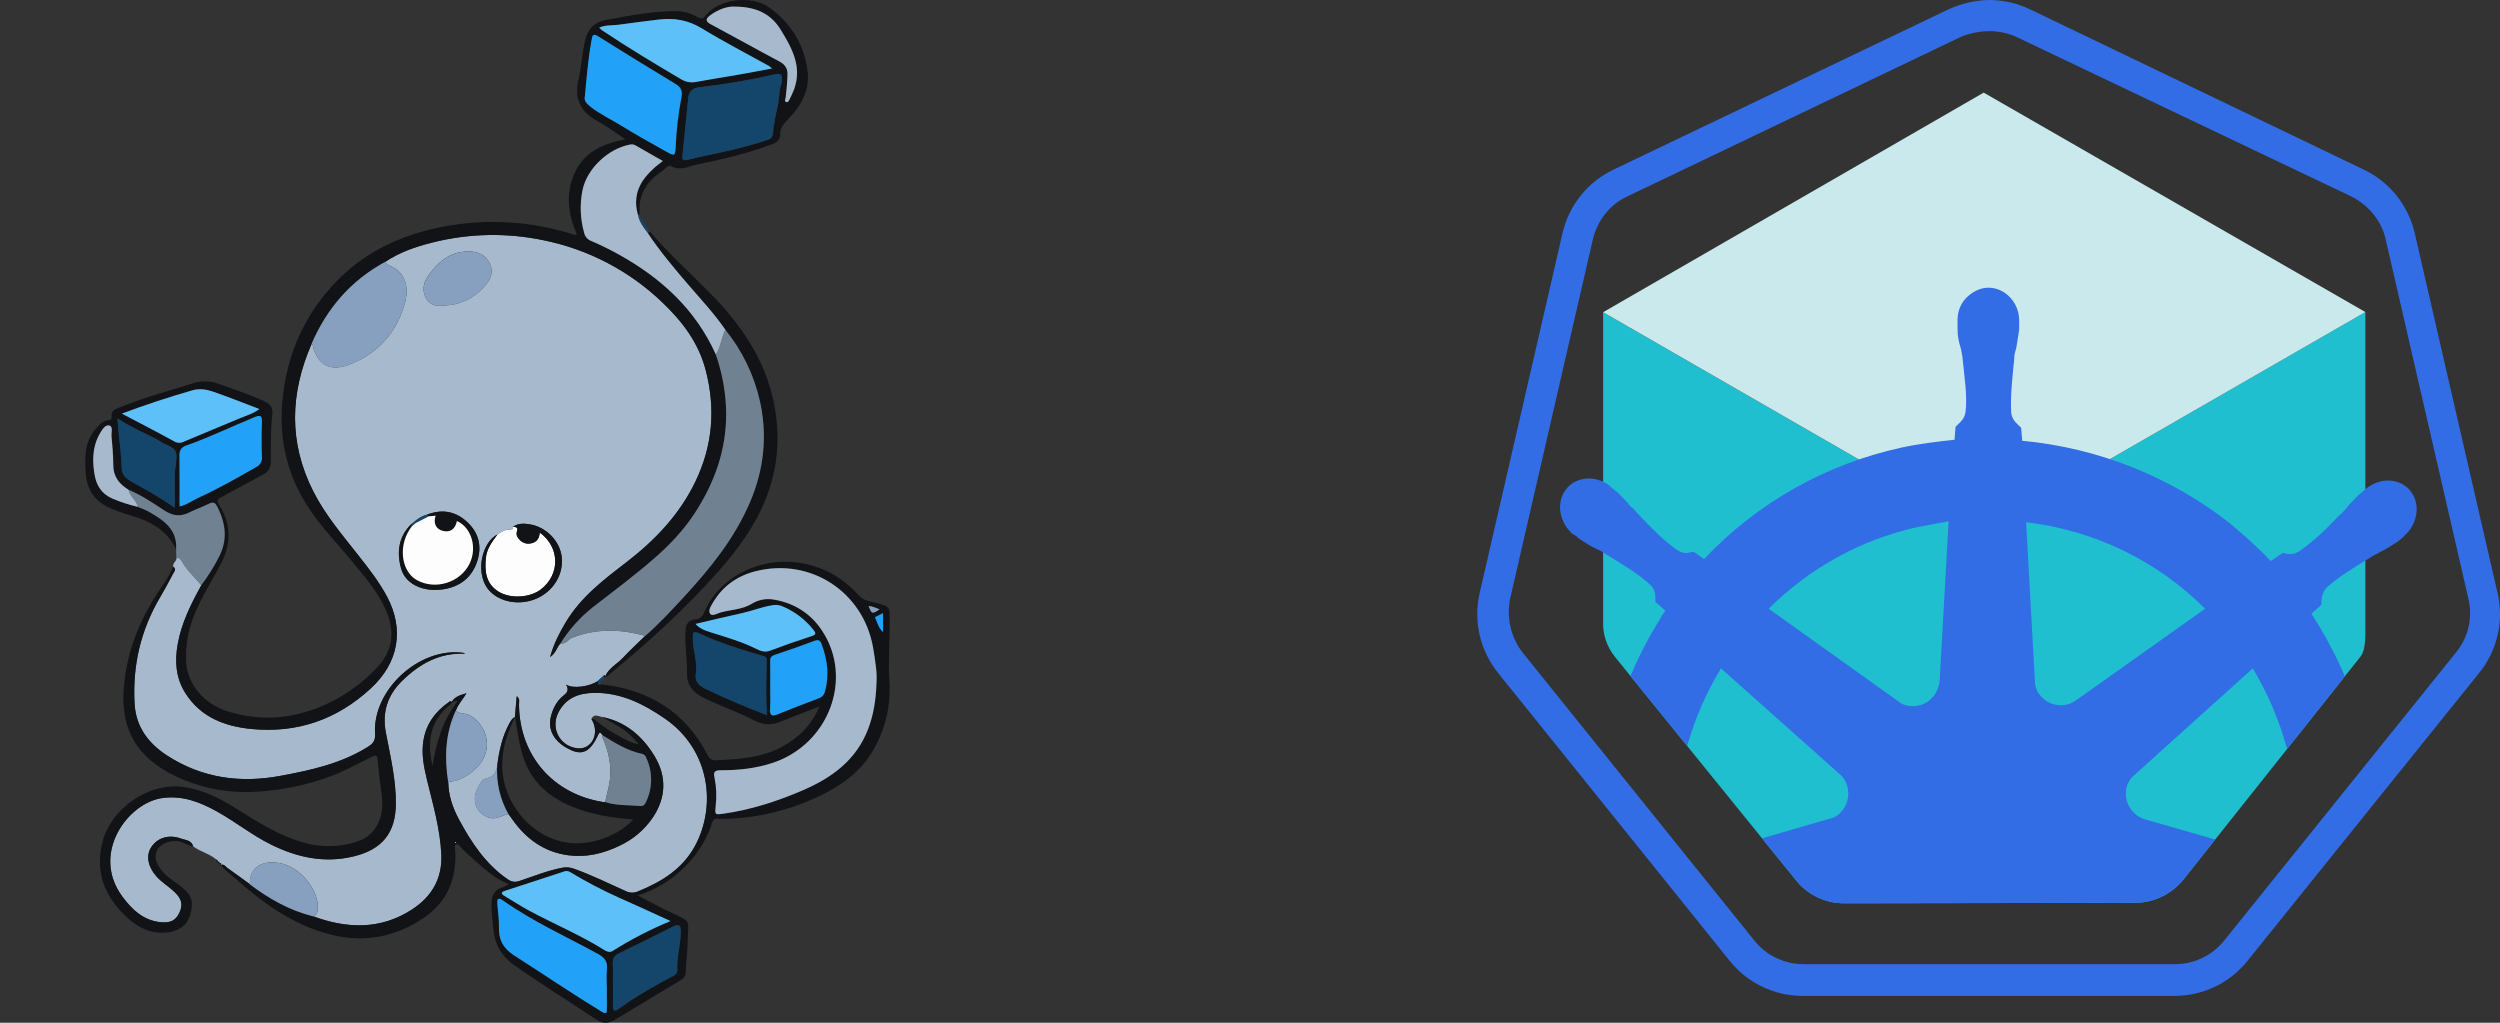 <svg width="88" height="36" viewBox="0 0 88 36" fill="none" xmlns="http://www.w3.org/2000/svg">
<rect x="0" y="0" width="88" height="36" fill="#333333" stroke="none"/>
<g clip-path="url(#clip0_14092_28088)">
<path d="M7.609 30.251C7.369 30.047 7.05 29.98 6.8 29.793C6.745 29.572 6.535 29.575 6.378 29.518C5.945 29.361 5.546 29.484 5.325 29.82C5.131 30.115 5.207 30.512 5.512 30.852C5.701 31.062 5.945 31.203 6.146 31.397C6.4 31.641 6.446 31.843 6.318 32.121C6.19 32.398 6.003 32.496 5.656 32.461C5.047 32.399 4.65 32.019 4.309 31.559C3.188 30.046 4.497 28.257 5.717 28.09C6.428 27.992 7.04 28.232 7.637 28.563C8.285 28.923 8.867 29.392 9.532 29.722C10.465 30.185 11.432 30.396 12.47 30.14C13.459 29.895 13.927 29.308 13.936 28.296C13.942 27.442 13.742 26.619 13.585 25.791C13.447 25.077 13.637 24.474 14.15 23.97C14.766 23.366 15.472 22.967 16.373 23.01C16.351 22.992 16.325 22.981 16.297 22.977C14.756 22.776 13.106 24.289 13.204 25.828C13.219 26.06 13.144 26.168 12.953 26.288C12.007 26.879 10.946 27.111 9.873 27.309C8.455 27.573 7.113 27.389 5.887 26.596C5.228 26.17 4.785 25.589 4.739 24.772C4.663 23.433 4.951 22.181 5.636 21.023C5.797 20.753 5.947 20.476 6.091 20.197C6.13 20.123 6.222 20.033 6.099 19.948C6.059 19.81 6.243 19.75 6.211 19.617C6.252 19.622 6.291 19.637 6.324 19.66C6.357 19.684 6.384 19.715 6.402 19.752C6.582 20.073 6.855 20.319 7.088 20.596C6.725 21.251 6.391 21.916 6.255 22.663C6.144 23.275 6.183 23.864 6.528 24.404C7.068 25.253 7.92 25.57 8.851 25.66C10.453 25.815 11.857 25.332 13.05 24.232C14.025 23.331 14.239 22.167 13.624 21.006C13.348 20.485 12.988 20.026 12.626 19.565C12.055 18.837 11.45 18.134 11.026 17.297C10.151 15.57 10.208 13.84 10.969 12.099C10.98 12.112 10.999 12.124 11.003 12.139C11.171 12.838 11.599 13.093 12.277 12.84C13.284 12.464 13.944 11.728 14.241 10.709C14.412 10.126 14.29 9.557 13.665 9.331C13.621 9.315 13.592 9.257 13.556 9.219C14.053 8.881 14.621 8.687 15.19 8.543C16.482 8.212 17.832 8.183 19.137 8.458C20.703 8.776 22.148 9.53 23.303 10.635C24.013 11.309 24.593 12.065 24.844 13.047C25.19 14.395 25.084 15.684 24.481 16.941C23.924 18.103 23.069 19.004 22.061 19.78C21.258 20.398 20.447 21.01 19.913 21.904C19.692 22.275 19.493 22.654 19.361 23.128C19.573 22.983 19.598 22.776 19.727 22.646C19.917 22.682 20.003 22.5 20.151 22.443C21 22.114 21.853 22.143 22.713 22.381C22.452 22.636 22.182 22.882 21.934 23.15C21.73 23.368 21.442 23.506 21.311 23.794L21.31 23.795C21.289 23.764 21.267 23.763 21.242 23.79L21.037 23.973C20.766 24.167 20.152 24.256 19.924 24.095C20.033 24.284 19.967 24.378 19.841 24.477C19.609 24.661 19.472 24.91 19.395 25.199C19.239 25.793 19.627 26.194 20.106 26.406C20.526 26.595 20.791 26.429 21.052 25.869C21.126 25.707 21.161 25.829 21.21 25.881C21.192 25.948 21.229 26.002 21.252 26.061C21.428 26.497 21.524 26.944 21.472 27.421C21.441 27.699 21.357 27.961 21.303 28.232C21.276 28.233 21.249 28.233 21.223 28.23C19.46 27.947 18.294 26.599 18.267 24.82C18.265 24.719 18.313 24.597 18.187 24.506L18.123 25.24L18.127 25.234C18.03 25.282 17.98 25.368 17.93 25.46C17.682 25.918 17.567 26.416 17.504 26.929C17.482 27.172 17.386 27.343 17.119 27.402C16.948 27.439 16.878 27.615 16.807 27.756C16.601 28.166 16.748 28.63 17.203 28.779C17.472 28.867 17.668 28.697 17.899 28.655L18.04 28.852C18.527 29.54 19.167 29.997 20.013 30.106C20.644 30.188 21.245 30.042 21.813 29.765C22.278 29.549 22.677 29.212 22.968 28.789C23.45 28.076 23.472 27.331 23.034 26.608C22.612 25.914 22.022 25.4 21.188 25.237C21.056 25.211 20.91 25.111 20.817 25.305C20.847 25.36 20.875 25.416 20.898 25.474C21.066 25.949 20.756 26.399 20.307 26.338C19.69 26.253 19.37 25.623 19.657 25.071C19.925 24.557 20.377 24.396 20.913 24.388C21.856 24.375 22.653 24.777 23.403 25.294C24.985 26.386 25.22 28.341 24.478 29.748C24.042 30.573 23.299 31.035 22.46 31.375C22.392 31.406 22.318 31.422 22.242 31.421C22.167 31.42 22.094 31.402 22.026 31.368C21.427 31.099 20.838 30.807 20.219 30.585C20.085 30.533 19.94 30.518 19.799 30.543C19.273 30.64 18.782 30.845 18.279 31.011C18.116 31.065 18.002 31.042 17.859 30.943C17.081 30.405 16.582 29.642 16.146 28.83C15.927 28.423 15.784 27.99 15.776 27.52C16.148 27.508 16.454 27.315 16.711 27.089C17.395 26.487 17.201 25.58 16.562 25.191C16.391 25.087 16.19 25.145 16.042 25.017C16.121 24.789 16.292 24.615 16.419 24.403C16.111 24.482 15.981 24.561 15.896 24.717L15.9 24.712C15.863 24.646 15.822 24.697 15.793 24.717C15.326 25.045 15.005 25.471 14.906 26.046C14.822 26.529 14.918 26.993 15.03 27.458C15.24 28.319 15.489 29.17 15.533 30.066C15.574 30.928 15.192 31.563 14.505 32.011C13.399 32.731 12.218 32.695 11.02 32.253C11.159 32.212 11.176 32.108 11.186 31.981C11.234 31.382 10.61 30.518 9.841 30.38C9.275 30.278 8.767 30.491 8.797 31.126C8.533 30.934 8.27 30.739 8.002 30.552C7.933 30.504 7.885 30.399 7.771 30.447L7.771 30.448C7.813 30.371 7.765 30.379 7.715 30.39L7.718 30.394C7.744 30.331 7.71 30.326 7.661 30.336L7.665 30.34C7.681 30.289 7.639 30.273 7.609 30.251ZM14.585 18.367C14.55 18.393 14.515 18.417 14.48 18.442C14.026 18.889 13.955 19.433 14.117 20.014C14.264 20.547 14.871 20.848 15.581 20.746C16.159 20.664 16.588 20.352 16.783 19.79C16.963 19.271 16.872 18.791 16.468 18.399C16.05 17.995 15.564 17.905 15.023 18.118C14.859 18.164 14.708 18.25 14.585 18.367ZM18.055 18.544C18.062 18.607 18.044 18.637 17.97 18.635C17.795 18.631 17.65 18.716 17.51 18.81C16.957 19.096 16.752 20.104 17.13 20.672C17.457 21.165 18.218 21.345 18.857 21.081C19.467 20.828 19.843 20.22 19.77 19.603C19.704 19.049 19.231 18.557 18.66 18.459C18.454 18.424 18.242 18.408 18.055 18.544ZM15.537 10.755C16.262 10.755 16.744 10.457 17.131 9.992C17.314 9.771 17.37 9.511 17.222 9.238C17.079 8.972 16.843 8.866 16.557 8.852C15.915 8.824 15.477 9.158 15.115 9.647C14.935 9.89 14.845 10.141 14.96 10.424C15 10.539 15.081 10.636 15.187 10.697C15.293 10.758 15.417 10.778 15.537 10.755Z" fill="#A7B9CC"/>
<path d="M10.971 12.1C10.211 13.841 10.154 15.571 11.029 17.298C11.453 18.135 12.057 18.837 12.629 19.566C12.991 20.027 13.351 20.486 13.627 21.006C14.242 22.169 14.028 23.333 13.053 24.233C11.86 25.334 10.455 25.817 8.854 25.661C7.923 25.571 7.071 25.254 6.531 24.405C6.186 23.865 6.147 23.276 6.258 22.665C6.393 21.917 6.728 21.252 7.091 20.598C7.324 20.29 7.53 19.962 7.706 19.619C8.031 19.007 7.954 18.405 7.641 17.811C7.569 17.674 7.491 17.668 7.361 17.731C7.127 17.845 6.88 17.933 6.646 18.048C6.327 18.207 6.052 18.143 5.764 17.951C5.37 17.689 4.972 17.425 4.532 17.239C4.204 17.042 3.995 16.78 3.993 16.372C3.988 16.03 3.967 15.689 3.932 15.349C3.92 15.219 4 15.009 3.846 14.976C3.703 14.945 3.598 15.132 3.52 15.263C3.457 15.371 3.407 15.486 3.371 15.606C3.261 15.968 3.273 16.336 3.335 16.703C3.399 17.09 3.587 17.389 3.963 17.551C4.253 17.672 4.552 17.77 4.858 17.842C4.983 17.887 5.107 17.939 5.226 18C5.757 18.302 6.263 18.629 6.207 19.357C5.895 18.676 5.307 18.353 4.629 18.151C4.335 18.071 4.049 17.965 3.773 17.836C3.282 17.591 3.053 17.176 3.017 16.649C2.978 16.098 2.974 15.547 3.373 15.093C3.496 14.951 3.617 14.802 3.827 14.792C3.851 14.794 3.875 14.788 3.894 14.774C3.914 14.759 3.927 14.739 3.932 14.715C3.935 14.699 3.933 14.682 3.928 14.667C3.899 14.466 4.034 14.415 4.185 14.352C5.042 13.996 5.938 13.763 6.82 13.482C7.107 13.394 7.414 13.404 7.695 13.51C8.229 13.698 8.765 13.881 9.282 14.113C9.508 14.214 9.616 14.328 9.582 14.621C9.522 15.146 9.535 15.681 9.534 16.212C9.533 16.432 9.474 16.59 9.272 16.698C8.78 16.958 8.294 17.229 7.804 17.493C7.68 17.56 7.596 17.585 7.713 17.771C8.118 18.421 8.155 19.104 7.8 19.797C7.474 20.436 7.07 21.035 6.814 21.71C6.613 22.221 6.524 22.769 6.554 23.317C6.603 24.093 7.185 24.783 8.013 25.04C9.256 25.425 10.46 25.295 11.618 24.723C12.249 24.413 12.817 23.99 13.294 23.474C13.777 22.951 13.898 22.343 13.662 21.677C13.414 20.975 12.937 20.421 12.475 19.858C11.895 19.151 11.244 18.504 10.761 17.716C10.063 16.579 9.815 15.355 9.947 14.042C10.107 12.451 10.727 11.064 11.835 9.912C12.783 8.927 13.967 8.344 15.285 8.046C16.898 7.677 18.579 7.746 20.156 8.246C20.19 8.257 20.225 8.265 20.261 8.272C20.267 8.274 20.276 8.265 20.305 8.25C20 7.551 19.898 6.832 20.218 6.107C20.549 5.356 21.209 5.063 22.012 4.903C21.749 4.723 21.526 4.572 21.302 4.421C21.259 4.39 21.213 4.362 21.165 4.337C20.527 4.024 20.183 3.583 20.361 2.813C20.468 2.353 20.49 1.873 20.599 1.408C20.693 1.005 20.931 0.778 21.319 0.706C22.148 0.552 22.976 0.386 23.828 0.392C24.079 0.397 24.325 0.468 24.541 0.598C24.655 0.663 24.734 0.687 24.83 0.559C25.297 -0.058 26.472 -0.182 27.099 0.278C27.846 0.827 28.314 1.577 28.428 2.508C28.51 3.185 28.196 3.727 27.743 4.197C27.589 4.356 27.457 4.509 27.46 4.75C27.463 4.908 27.361 5.004 27.21 5.064C26.335 5.403 25.424 5.605 24.51 5.798C24.219 5.859 23.939 6.026 23.621 5.846C23.509 5.784 23.415 5.955 23.315 6.018C22.759 6.377 22.446 6.869 22.519 7.556L22.453 7.559C22.212 6.693 22.688 6.148 23.33 5.665C22.996 5.476 22.684 5.301 22.375 5.121C22.345 5.103 22.312 5.09 22.278 5.085C22.244 5.079 22.209 5.08 22.175 5.088C21.407 5.23 20.652 5.943 20.501 6.705C20.403 7.202 20.424 7.715 20.564 8.202C20.579 8.266 20.61 8.326 20.655 8.375C20.699 8.425 20.756 8.462 20.818 8.484C21.14 8.624 21.456 8.778 21.762 8.947C23.264 9.779 24.483 10.886 25.199 12.482C25.43 13.144 25.554 13.839 25.562 14.54C25.57 15.832 25.155 16.991 24.451 18.068C24.061 18.666 23.582 19.172 23.053 19.634C22.346 20.252 21.591 20.813 20.849 21.389C20.407 21.741 20.028 22.167 19.73 22.647C19.602 22.776 19.576 22.985 19.364 23.129C19.496 22.655 19.694 22.277 19.916 21.905C20.45 21.011 21.26 20.399 22.064 19.782C23.072 19.005 23.927 18.104 24.485 16.942C25.087 15.685 25.193 14.396 24.847 13.048C24.596 12.066 24.015 11.309 23.306 10.635C22.151 9.53 20.706 8.776 19.14 8.458C17.835 8.183 16.484 8.213 15.193 8.544C14.624 8.689 14.057 8.882 13.559 9.22C12.356 9.873 11.511 10.85 10.971 12.1ZM20.597 3.378C20.547 3.542 20.661 3.654 20.805 3.767C21.131 4.022 21.507 4.195 21.856 4.411C22.381 4.735 22.919 5.036 23.458 5.336C23.76 5.504 23.774 5.495 23.792 5.132C23.818 4.566 23.882 4.002 23.988 3.446C24.039 3.191 23.976 3.071 23.774 2.949C22.863 2.397 21.955 1.839 21.051 1.274C20.875 1.164 20.858 1.259 20.834 1.387C20.714 2.034 20.658 2.688 20.597 3.378ZM27.513 2.935C27.556 2.634 27.517 2.565 27.282 2.616C26.408 2.816 25.525 2.968 24.633 3.071C24.41 3.094 24.254 3.186 24.23 3.446C24.168 4.134 24.086 4.819 24.021 5.507C24.008 5.651 24.102 5.652 24.222 5.622C24.482 5.553 24.745 5.499 25.009 5.444C25.694 5.301 26.375 5.144 27.038 4.916C27.164 4.872 27.194 4.799 27.21 4.68C27.242 4.386 27.292 4.094 27.361 3.807C27.445 3.485 27.416 3.146 27.513 2.935ZM21.089 0.975C21.122 1.008 21.157 1.039 21.194 1.068C22.105 1.679 23.045 2.242 23.989 2.799C24.145 2.891 24.331 2.921 24.508 2.882C25.012 2.789 25.52 2.712 26.024 2.623C26.396 2.558 26.767 2.486 27.175 2.411C27.143 2.381 27.109 2.353 27.073 2.327C26.282 1.886 25.475 1.471 24.703 0.999C24.22 0.703 23.725 0.624 23.184 0.69C22.711 0.748 22.237 0.804 21.765 0.873C21.547 0.905 21.317 0.867 21.089 0.975ZM6.326 17.826C6.563 17.781 6.726 17.647 6.91 17.562C7.635 17.228 8.332 16.841 9.023 16.441C9.091 16.409 9.148 16.355 9.184 16.289C9.221 16.222 9.235 16.146 9.226 16.071C9.209 15.666 9.209 15.26 9.226 14.855C9.235 14.612 9.149 14.61 8.96 14.688C8.162 15.014 7.388 15.394 6.573 15.678C6.422 15.732 6.321 15.825 6.323 16.014C6.332 16.609 6.326 17.204 6.326 17.826ZM4.289 14.559C4.918 14.89 5.526 15.201 6.123 15.53C6.175 15.563 6.234 15.581 6.295 15.584C6.355 15.586 6.416 15.573 6.47 15.545C7.131 15.264 7.798 14.994 8.462 14.713C8.672 14.625 8.899 14.569 9.13 14.397C8.556 14.18 8.028 13.967 7.489 13.781C7.263 13.704 7.011 13.668 6.771 13.739C5.934 13.979 5.105 14.253 4.289 14.559ZM6.147 17.88C6.18 17.347 6.114 16.859 6.185 16.376C6.258 15.882 6.22 15.799 5.756 15.609C5.717 15.587 5.68 15.563 5.644 15.537C5.166 15.263 4.644 15.076 4.136 14.724C4.176 15.355 4.273 15.914 4.287 16.478C4.292 16.689 4.407 16.827 4.603 16.938C5.115 17.23 5.642 17.501 6.147 17.88ZM25.9 0.234C25.63 0.211 25.304 0.318 25.01 0.535C24.844 0.659 24.823 0.745 25.033 0.858C25.841 1.289 26.639 1.738 27.448 2.167C27.642 2.27 27.733 2.415 27.727 2.616C27.721 2.886 27.695 3.155 27.664 3.422C27.657 3.482 27.608 3.554 27.671 3.587C27.744 3.624 27.776 3.543 27.803 3.488C27.86 3.377 27.913 3.262 27.958 3.145C28.248 2.347 27.882 1.691 27.488 1.049C27.151 0.498 26.64 0.24 25.9 0.234Z" fill="#121316"/>
<path d="M21.191 25.238C22.026 25.401 22.614 25.915 23.037 26.609C23.474 27.332 23.453 28.077 22.971 28.79C22.68 29.213 22.281 29.55 21.816 29.767C21.248 30.043 20.647 30.189 20.016 30.107C19.17 29.998 18.53 29.542 18.043 28.853L17.902 28.656C17.606 28.131 17.469 27.532 17.507 26.93C17.57 26.417 17.684 25.919 17.933 25.461C17.983 25.369 18.033 25.283 18.13 25.236C18.074 25.358 18.014 25.478 17.963 25.601C17.736 26.15 17.62 26.72 17.706 27.313C17.912 28.752 19.389 30.142 21.154 29.542C21.572 29.4 21.96 29.202 22.291 28.846C21.511 28.782 20.786 28.669 20.099 28.378C19.355 28.063 18.777 27.581 18.473 26.804C18.276 26.298 18.228 25.765 18.126 25.241L18.19 24.507C18.316 24.598 18.267 24.72 18.27 24.821C18.296 26.6 19.463 27.948 21.225 28.231C21.252 28.234 21.279 28.234 21.306 28.233C21.712 28.365 22.137 28.336 22.553 28.372C22.646 28.381 22.698 28.323 22.736 28.242C22.857 27.997 22.921 27.727 22.922 27.453C22.924 27.179 22.863 26.908 22.744 26.661C22.735 26.631 22.717 26.605 22.694 26.584C22.671 26.563 22.643 26.548 22.613 26.541C22.095 26.43 21.653 26.158 21.212 25.881C21.164 25.83 21.129 25.709 21.055 25.871C20.795 26.43 20.529 26.595 20.108 26.407C19.629 26.194 19.242 25.794 19.399 25.2C19.475 24.911 19.611 24.662 19.844 24.479C19.971 24.379 20.036 24.285 19.927 24.096C20.155 24.257 20.768 24.168 21.039 23.974C21.05 24.042 21.044 24.129 21.159 24.089C22.826 24.274 24.109 25.043 24.896 26.557C24.97 26.701 25.043 26.769 25.216 26.761C26.01 26.723 26.804 26.679 27.52 26.29C28.1 25.975 28.563 25.538 28.84 24.871C28.373 25.053 27.939 25.212 27.513 25.39C27.191 25.523 26.911 25.546 26.57 25.368C25.986 25.062 25.353 24.852 24.758 24.557C24.377 24.369 24.171 24.105 24.181 23.679C24.192 23.193 24.1 22.712 24.127 22.223C24.14 21.979 24.221 21.825 24.471 21.803C24.658 21.786 24.734 21.688 24.806 21.519C25.307 20.354 26.655 19.639 28.007 19.793C28.91 19.895 29.645 20.304 30.244 20.973C30.41 21.159 30.645 21.163 30.855 21.224C31.32 21.358 31.317 21.347 31.319 21.837C31.322 22.546 31.262 23.251 31.306 23.964C31.369 24.838 31.159 25.71 30.706 26.459C30.289 27.149 29.666 27.61 28.958 27.964C27.83 28.53 26.585 28.825 25.323 28.825C25.226 28.825 25.123 28.78 25.073 28.944C24.719 30.098 23.715 31.133 22.444 31.521C22.773 31.692 23.067 31.847 23.362 32C23.442 32.041 23.528 32.071 23.608 32.111C24.362 32.487 24.222 32.331 24.206 33.14C24.199 33.5 24.152 33.859 24.136 34.218C24.136 34.276 24.12 34.333 24.09 34.383C24.06 34.432 24.017 34.472 23.965 34.498C23.186 34.967 22.411 35.441 21.629 35.904C21.428 36.023 21.225 36.045 21.001 35.895C20.036 35.25 19.048 34.641 18.099 33.971C17.623 33.635 17.398 33.202 17.361 32.648C17.341 32.344 17.28 32.043 17.306 31.733C17.326 31.48 17.43 31.321 17.67 31.243C17.754 31.208 17.835 31.168 17.913 31.122C17.32 30.894 16.934 30.463 16.499 30.097C16.398 30.008 16.303 29.914 16.213 29.814C16.17 29.771 16.131 29.699 16.07 29.717C15.98 29.745 16.015 29.837 16.019 29.902C16.05 30.25 16.019 30.599 15.928 30.935C15.724 31.691 15.198 32.182 14.549 32.536C13.399 33.163 12.213 33.166 10.994 32.693C9.978 32.298 9.125 31.673 8.325 30.958C8.139 30.791 7.927 30.651 7.773 30.448C7.887 30.4 7.936 30.505 8.005 30.553C8.273 30.74 8.535 30.935 8.799 31.127C9.473 31.637 10.197 32.046 11.023 32.254C12.221 32.696 13.401 32.732 14.508 32.012C15.194 31.564 15.577 30.929 15.536 30.067C15.493 29.171 15.242 28.32 15.033 27.459C14.921 26.994 14.825 26.531 14.909 26.047C15.008 25.471 15.329 25.046 15.796 24.718C15.825 24.698 15.865 24.647 15.902 24.713C15.89 24.745 15.873 24.774 15.851 24.799C15.128 25.37 15.028 26.122 15.224 26.959C15.284 26.556 15.38 26.16 15.513 25.775C15.654 25.383 15.854 25.013 16.107 24.682C16.012 24.618 15.972 24.739 15.898 24.718C15.984 24.563 16.114 24.483 16.421 24.404C16.295 24.616 16.124 24.79 16.045 25.019C15.675 25.823 15.649 26.664 15.779 27.521C15.787 27.99 15.93 28.424 16.148 28.831C16.586 29.643 17.083 30.406 17.863 30.945C18.005 31.043 18.12 31.066 18.282 31.012C18.785 30.846 19.276 30.641 19.802 30.544C19.943 30.519 20.088 30.534 20.222 30.587C20.841 30.808 21.43 31.101 22.029 31.369C22.096 31.403 22.17 31.421 22.245 31.422C22.32 31.423 22.395 31.407 22.463 31.376C23.302 31.037 24.044 30.575 24.481 29.749C25.224 28.343 24.988 26.387 23.406 25.295C22.657 24.779 21.86 24.377 20.916 24.389C20.381 24.398 19.928 24.558 19.66 25.072C19.373 25.624 19.692 26.255 20.31 26.339C20.759 26.401 21.069 25.95 20.901 25.475C20.878 25.417 20.85 25.36 20.82 25.306C20.905 25.283 20.948 25.345 21.005 25.389C21.248 25.589 21.511 25.763 21.788 25.91C21.992 26.012 22.187 26.147 22.484 26.201C22.295 25.955 22.064 25.745 21.8 25.582C21.601 25.461 21.394 25.352 21.192 25.239L21.191 25.238ZM30.859 24.049C30.871 23.849 30.863 23.648 30.835 23.449C30.811 23.226 30.776 23.003 30.736 22.782C30.387 20.83 28.537 19.623 26.612 20.105C25.977 20.263 25.463 20.616 25.119 21.185C25.042 21.312 24.92 21.483 25.004 21.605C25.072 21.706 25.252 21.592 25.374 21.558C25.736 21.459 26.13 21.456 26.461 21.258C26.692 21.113 26.969 21.058 27.238 21.104C27.958 21.224 28.538 21.587 28.94 22.194C30.052 23.869 29.192 26.18 27.228 26.845C26.623 27.049 26 27.115 25.37 27.113C25.154 27.113 25.115 27.179 25.158 27.375C25.225 27.702 25.238 28.037 25.199 28.369C25.167 28.686 25.173 28.684 25.478 28.641C26.429 28.506 27.334 28.214 28.214 27.839C28.729 27.621 29.221 27.354 29.642 26.985C30.502 26.229 30.82 25.232 30.859 24.049ZM23.601 32.422C22.959 32.13 22.374 31.856 21.782 31.595C21.192 31.331 20.618 31.031 20.065 30.696C20.034 30.677 19.999 30.666 19.963 30.662C19.927 30.659 19.891 30.664 19.857 30.677L17.782 31.355C17.639 31.402 17.622 31.458 17.762 31.54C18.049 31.708 18.327 31.893 18.619 32.05C19.506 32.529 20.44 32.915 21.295 33.455C21.387 33.513 21.483 33.527 21.573 33.469C22.218 33.063 22.897 32.713 23.601 32.422ZM21.36 34.74H21.358C21.358 34.534 21.338 34.324 21.363 34.12C21.394 33.856 21.285 33.712 21.062 33.589C19.933 32.969 18.753 32.441 17.697 31.693C17.523 31.571 17.495 31.662 17.505 31.811C17.522 32.089 17.57 32.368 17.563 32.645C17.55 33.09 17.713 33.383 18.103 33.635C19.126 34.292 20.134 34.973 21.173 35.608C21.338 35.71 21.366 35.66 21.362 35.497C21.356 35.245 21.36 34.992 21.36 34.74ZM27.002 25.176C26.944 24.51 26.978 23.868 26.984 23.226C26.986 23.116 26.917 23.106 26.832 23.082C26.084 22.865 25.339 22.637 24.633 22.304C24.403 22.196 24.387 22.261 24.386 22.469C24.382 22.883 24.558 23.283 24.493 23.699C24.447 23.988 24.602 24.136 24.825 24.244C25.522 24.581 26.232 24.883 27.002 25.176ZM21.574 34.626H21.577C21.577 34.888 21.581 35.149 21.575 35.41C21.572 35.571 21.628 35.61 21.762 35.521C21.909 35.422 22.052 35.315 22.201 35.217C22.644 34.93 23.101 34.664 23.569 34.42C23.679 34.36 23.849 34.308 23.84 34.147C23.817 33.684 23.963 33.241 23.963 32.781C23.963 32.529 23.86 32.532 23.689 32.616C23.053 32.931 22.419 33.251 21.781 33.561C21.619 33.64 21.562 33.749 21.571 33.924C21.584 34.157 21.574 34.391 21.574 34.626ZM27.115 24.113H27.113C27.113 24.392 27.126 24.672 27.109 24.95C27.094 25.189 27.167 25.229 27.381 25.141C27.861 24.944 28.347 24.758 28.833 24.575C28.884 24.558 28.93 24.528 28.965 24.488C29.001 24.448 29.025 24.399 29.036 24.347C29.201 23.772 29.123 23.215 28.92 22.667C28.874 22.541 28.802 22.51 28.67 22.559C28.208 22.73 27.745 22.897 27.277 23.05C27.148 23.093 27.109 23.149 27.112 23.276C27.119 23.555 27.115 23.834 27.115 24.113ZM24.488 21.962C24.639 22.127 24.818 22.193 24.994 22.249C25.553 22.423 26.114 22.585 26.642 22.847C26.775 22.913 26.933 22.972 27.109 22.905C27.593 22.722 28.081 22.551 28.573 22.392C28.73 22.343 28.736 22.295 28.645 22.178C28.349 21.8 27.959 21.507 27.513 21.329C27.404 21.29 27.285 21.283 27.171 21.31C26.814 21.365 26.48 21.507 26.128 21.582C25.587 21.699 25.049 21.831 24.488 21.962ZM31.086 21.581L30.799 21.726C30.884 21.887 30.904 22.083 31.086 22.251V21.582V21.581ZM30.966 21.449C30.816 21.395 30.71 21.333 30.577 21.333C30.692 21.62 30.694 21.621 30.966 21.449ZM16.059 29.661C16.054 29.656 16.048 29.644 16.045 29.645C16.033 29.648 16.023 29.653 16.012 29.659C16.017 29.665 16.023 29.676 16.027 29.676C16.038 29.673 16.049 29.668 16.059 29.661Z" fill="#121316"/>
<path d="M6.097 19.949C6.219 20.035 6.128 20.125 6.089 20.198C5.944 20.477 5.794 20.755 5.635 21.025C4.949 22.183 4.66 23.435 4.736 24.774C4.783 25.591 5.226 26.171 5.885 26.598C7.111 27.391 8.453 27.575 9.871 27.311C10.944 27.111 12.005 26.881 12.95 26.289C13.142 26.169 13.216 26.061 13.202 25.829C13.104 24.29 14.753 22.778 16.296 22.979C16.323 22.983 16.349 22.994 16.37 23.012C15.47 22.969 14.763 23.367 14.149 23.972C13.634 24.476 13.446 25.077 13.581 25.792C13.74 26.621 13.94 27.444 13.933 28.297C13.925 29.309 13.456 29.897 12.467 30.14C11.43 30.398 10.463 30.188 9.53 29.724C8.864 29.393 8.282 28.924 7.635 28.564C7.038 28.233 6.426 27.993 5.715 28.091C4.495 28.258 3.186 30.048 4.306 31.561C4.647 32.02 5.045 32.401 5.654 32.462C6.001 32.497 6.188 32.4 6.316 32.123C6.445 31.845 6.398 31.643 6.144 31.399C5.942 31.205 5.698 31.064 5.51 30.854C5.204 30.513 5.129 30.116 5.323 29.822C5.544 29.485 5.942 29.363 6.375 29.52C6.531 29.576 6.742 29.573 6.798 29.794C6.612 29.764 6.461 29.64 6.271 29.614C5.985 29.576 5.656 29.689 5.54 29.911C5.404 30.167 5.509 30.395 5.666 30.608C5.834 30.84 6.077 30.982 6.3 31.148C6.742 31.474 6.835 31.725 6.691 32.211C6.579 32.59 6.26 32.811 5.78 32.831C5.264 32.853 4.838 32.638 4.473 32.296C3.704 31.576 3.333 30.733 3.604 29.653C3.904 28.455 5.218 27.539 6.445 27.699C7.142 27.791 7.742 28.1 8.324 28.467C9.076 28.942 9.828 29.417 10.698 29.661C11.306 29.835 11.952 29.824 12.554 29.63C13.201 29.426 13.531 28.82 13.442 28.035C13.394 27.608 13.327 27.183 13.294 26.755C13.279 26.552 13.206 26.583 13.08 26.646C12.572 26.894 12.078 27.169 11.546 27.361C10.748 27.643 9.914 27.815 9.069 27.866C8.05 27.941 7.029 27.741 6.113 27.287C4.898 26.692 4.267 25.766 4.349 24.344C4.429 22.941 4.948 21.714 5.74 20.582C5.882 20.384 6.001 20.172 6.097 19.949ZM21.308 23.796C21.439 23.508 21.728 23.37 21.931 23.151C22.18 22.884 22.45 22.637 22.711 22.382C23.198 21.954 23.638 21.48 24.076 21.004C24.997 20.003 25.848 18.956 26.392 17.685C26.891 16.523 27.016 15.321 26.74 14.106C26.532 13.191 26.118 12.336 25.527 11.607C25.146 11.051 24.686 10.56 24.247 10.051C23.738 9.457 23.233 8.861 22.799 8.208L22.867 8.141C23.521 8.91 24.269 9.585 24.977 10.3C26.059 11.392 26.926 12.631 27.24 14.179C27.474 15.332 27.392 16.46 26.956 17.558C26.577 18.511 25.987 19.318 25.31 20.086C24.111 21.449 22.77 22.653 21.373 23.803C21.347 23.824 21.328 23.816 21.308 23.796Z" fill="#121316"/>
<path d="M4.523 17.24C4.963 17.426 5.361 17.69 5.756 17.952C6.044 18.144 6.318 18.207 6.639 18.05C6.872 17.934 7.119 17.846 7.353 17.732C7.482 17.668 7.56 17.674 7.633 17.811C7.946 18.405 8.023 19.007 7.697 19.619C7.522 19.963 7.316 20.291 7.083 20.598C6.85 20.32 6.577 20.075 6.396 19.754C6.378 19.717 6.352 19.685 6.318 19.662C6.285 19.638 6.247 19.623 6.206 19.618L6.199 19.358C6.255 18.629 5.749 18.303 5.218 18C5.098 17.94 4.976 17.888 4.85 17.842C4.803 17.608 4.565 17.476 4.523 17.24Z" fill="#708192"/>
<path d="M22.868 8.141L22.799 8.208C22.645 8.012 22.494 7.814 22.448 7.559C22.471 7.559 22.492 7.557 22.515 7.556C22.583 7.782 22.735 7.955 22.868 8.141ZM21.154 24.089C21.039 24.129 21.045 24.042 21.035 23.975L21.241 23.791L21.3 23.855C21.3 23.963 21.06 23.922 21.154 24.089Z" fill="#14456B"/>
<path d="M21.298 23.855L21.238 23.791C21.263 23.764 21.286 23.766 21.306 23.797C21.311 23.81 21.313 23.824 21.315 23.838C21.315 23.844 21.304 23.85 21.298 23.855ZM7.656 30.337C7.707 30.326 7.74 30.332 7.715 30.396C7.699 30.395 7.685 30.389 7.674 30.378C7.663 30.367 7.656 30.352 7.656 30.337Z" fill="#121316"/>
<path d="M7.712 30.391C7.762 30.38 7.809 30.372 7.768 30.45C7.75 30.43 7.731 30.411 7.712 30.391ZM7.605 30.252C7.636 30.275 7.678 30.29 7.662 30.342C7.614 30.331 7.606 30.294 7.605 30.252Z" fill="#121316"/>
<path d="M25.532 11.608C26.123 12.337 26.538 13.192 26.746 14.107C27.021 15.322 26.896 16.524 26.397 17.686C25.853 18.956 25.003 20.004 24.081 21.005C23.643 21.48 23.203 21.954 22.716 22.383C21.856 22.145 21.003 22.117 20.154 22.445C20.006 22.502 19.92 22.685 19.73 22.648C20.028 22.168 20.407 21.743 20.849 21.39C21.591 20.814 22.346 20.253 23.053 19.635C23.582 19.172 24.062 18.666 24.452 18.069C25.155 16.992 25.57 15.833 25.562 14.541C25.553 13.84 25.43 13.145 25.198 12.484C25.371 12.215 25.388 11.887 25.532 11.608Z" fill="#708192"/>
<path d="M10.969 12.099C11.509 10.85 12.353 9.872 13.556 9.219C13.592 9.258 13.622 9.316 13.665 9.332C14.29 9.558 14.412 10.126 14.241 10.709C13.944 11.728 13.284 12.464 12.278 12.841C11.6 13.094 11.172 12.839 11.003 12.139C11 12.124 10.981 12.112 10.969 12.099Z" fill="#87A0C0"/>
<path d="M17.511 18.812C17.651 18.718 17.796 18.633 17.971 18.638C18.045 18.639 18.063 18.609 18.056 18.547C18.163 18.543 18.241 18.573 18.197 18.699C18.15 18.834 18.215 18.925 18.298 19.011C18.348 19.063 18.411 19.102 18.481 19.122C18.55 19.142 18.624 19.144 18.695 19.126C18.889 19.086 18.985 18.951 18.995 18.746C19.717 19.265 19.72 20.231 19.028 20.755C18.644 21.046 17.959 21.085 17.545 20.827C17.097 20.548 17.054 20.108 17.101 19.64C17.133 19.311 17.323 19.063 17.512 18.812H17.511Z" fill="#FDFDFD"/>
<path d="M15.538 10.757C15.418 10.78 15.294 10.76 15.188 10.699C15.082 10.639 15.001 10.541 14.961 10.426C14.847 10.143 14.937 9.892 15.116 9.649C15.479 9.161 15.916 8.826 16.558 8.855C16.845 8.868 17.08 8.975 17.223 9.239C17.371 9.513 17.315 9.773 17.132 9.993C16.745 10.459 16.263 10.756 15.537 10.757H15.538Z" fill="#87A0C0"/>
<path d="M21.208 25.881C21.648 26.157 22.091 26.43 22.608 26.54C22.639 26.547 22.667 26.562 22.69 26.583C22.713 26.604 22.73 26.631 22.74 26.66C22.858 26.907 22.919 27.178 22.918 27.452C22.916 27.726 22.852 27.996 22.731 28.242C22.693 28.322 22.641 28.38 22.549 28.372C22.132 28.335 21.708 28.363 21.301 28.232C21.355 27.962 21.439 27.699 21.47 27.422C21.523 26.943 21.427 26.497 21.25 26.06C21.227 26.003 21.19 25.95 21.208 25.881Z" fill="#708192"/>
<path d="M11.018 32.254C10.191 32.047 9.468 31.637 8.794 31.128C8.765 30.494 9.272 30.279 9.839 30.381C10.608 30.518 11.232 31.384 11.185 31.982C11.174 32.109 11.156 32.214 11.018 32.254ZM15.774 27.522C15.643 26.665 15.67 25.824 16.04 25.019C16.188 25.148 16.388 25.088 16.56 25.192C17.198 25.581 17.393 26.488 16.709 27.091C16.452 27.317 16.146 27.511 15.774 27.522Z" fill="#87A0C0"/>
<path d="M17.515 18.81C17.328 19.061 17.137 19.309 17.104 19.637C17.058 20.106 17.101 20.546 17.55 20.824C17.963 21.082 18.648 21.043 19.032 20.752C19.724 20.23 19.721 19.263 19 18.743C18.988 18.948 18.892 19.084 18.699 19.124C18.628 19.141 18.554 19.14 18.485 19.119C18.415 19.099 18.352 19.061 18.302 19.008C18.219 18.922 18.154 18.832 18.201 18.697C18.245 18.571 18.167 18.54 18.06 18.544C18.247 18.408 18.459 18.424 18.665 18.459C19.236 18.556 19.708 19.049 19.774 19.603C19.847 20.22 19.472 20.829 18.862 21.081C18.223 21.345 17.462 21.165 17.134 20.672C16.756 20.104 16.963 19.095 17.515 18.81ZM15.028 18.119C15.568 17.905 16.054 17.995 16.473 18.4C16.877 18.791 16.969 19.271 16.788 19.79C16.593 20.353 16.164 20.664 15.586 20.746C14.875 20.848 14.269 20.547 14.122 20.014C13.96 19.433 14.031 18.889 14.485 18.442L14.494 18.532C14.384 18.675 14.301 18.836 14.248 19.008C14.072 19.583 14.254 20.186 14.678 20.42C15.331 20.78 16.203 20.507 16.529 19.84C16.807 19.276 16.597 18.567 16.086 18.34C16.03 18.624 15.85 18.752 15.595 18.689C15.349 18.628 15.248 18.429 15.334 18.153L15.092 18.175L15.028 18.119Z" fill="#121316"/>
<path d="M17.499 26.929C17.461 27.531 17.598 28.13 17.893 28.655C17.663 28.698 17.467 28.867 17.199 28.779C16.744 28.631 16.596 28.166 16.802 27.756C16.873 27.615 16.943 27.439 17.114 27.402C17.381 27.343 17.477 27.174 17.499 26.929Z" fill="#87A0C0"/>
<path d="M15.02 18.119L15.084 18.175L14.626 18.412L14.582 18.367C14.706 18.25 14.857 18.164 15.02 18.119Z" fill="#14456B"/>
<path d="M14.493 18.534L14.484 18.444L14.589 18.369L14.633 18.413L14.493 18.534Z" fill="#14456B"/>
<path d="M25.533 11.607C25.389 11.887 25.372 12.214 25.199 12.482C24.484 10.886 23.265 9.779 21.763 8.948C21.456 8.778 21.141 8.624 20.819 8.485C20.756 8.463 20.7 8.425 20.655 8.376C20.611 8.326 20.579 8.267 20.564 8.202C20.425 7.715 20.404 7.202 20.502 6.705C20.653 5.942 21.408 5.23 22.176 5.089C22.21 5.081 22.245 5.079 22.279 5.085C22.313 5.091 22.346 5.103 22.376 5.121C22.684 5.301 22.997 5.476 23.331 5.666C22.689 6.148 22.213 6.693 22.454 7.56C22.499 7.814 22.651 8.012 22.805 8.209C23.239 8.861 23.744 9.457 24.254 10.051C24.692 10.56 25.152 11.051 25.533 11.607Z" fill="#A7B9CC"/>
<path d="M20.589 3.378C20.651 2.688 20.707 2.034 20.827 1.387C20.851 1.259 20.868 1.165 21.044 1.274C21.947 1.84 22.855 2.399 23.767 2.949C23.968 3.071 24.031 3.191 23.981 3.446C23.875 4.003 23.809 4.567 23.785 5.132C23.767 5.495 23.752 5.504 23.45 5.336C22.912 5.036 22.373 4.735 21.848 4.411C21.499 4.195 21.124 4.022 20.797 3.767C20.654 3.655 20.54 3.542 20.589 3.378Z" fill="#21A2F8"/>
<path d="M27.509 2.935C27.412 3.146 27.44 3.485 27.356 3.807C27.288 4.094 27.237 4.386 27.205 4.68C27.189 4.8 27.16 4.872 27.034 4.916C26.37 5.145 25.69 5.302 25.005 5.444C24.741 5.499 24.477 5.553 24.216 5.622C24.096 5.653 24.004 5.651 24.017 5.507C24.082 4.819 24.163 4.134 24.226 3.446C24.25 3.187 24.406 3.094 24.629 3.07C25.519 2.967 26.404 2.816 27.277 2.617C27.512 2.565 27.552 2.634 27.509 2.935Z" fill="#14456B"/>
<path d="M21.09 0.975C21.318 0.867 21.548 0.904 21.766 0.872C22.238 0.803 22.712 0.747 23.185 0.689C23.725 0.623 24.22 0.703 24.704 0.999C25.476 1.471 26.282 1.886 27.074 2.326C27.11 2.352 27.144 2.38 27.176 2.41C26.768 2.486 26.396 2.558 26.025 2.623C25.52 2.711 25.014 2.788 24.509 2.882C24.332 2.92 24.146 2.89 23.99 2.798C23.046 2.241 22.105 1.678 21.195 1.067C21.158 1.039 21.123 1.008 21.09 0.975Z" fill="#5DC0F8"/>
<path d="M6.32 17.825C6.32 17.202 6.324 16.608 6.316 16.013C6.313 15.825 6.414 15.73 6.567 15.677C7.381 15.393 8.156 15.013 8.953 14.687C9.143 14.609 9.229 14.611 9.219 14.855C9.203 15.259 9.2 15.665 9.219 16.07C9.228 16.145 9.214 16.221 9.177 16.288C9.141 16.354 9.085 16.408 9.016 16.44C8.326 16.84 7.628 17.227 6.903 17.561C6.719 17.647 6.556 17.78 6.32 17.825Z" fill="#21A2F8"/>
<path d="M4.289 14.56C5.105 14.254 5.933 13.98 6.771 13.74C7.011 13.669 7.262 13.705 7.489 13.783C8.028 13.968 8.557 14.181 9.129 14.398C8.9 14.57 8.672 14.626 8.461 14.715C7.799 14.995 7.132 15.265 6.47 15.546C6.416 15.575 6.355 15.588 6.294 15.585C6.234 15.583 6.175 15.564 6.123 15.531C5.526 15.202 4.918 14.891 4.289 14.56Z" fill="#5DC0F8"/>
<path d="M6.145 17.878C5.639 17.499 5.113 17.229 4.6 16.937C4.404 16.826 4.289 16.688 4.283 16.477C4.269 15.913 4.173 15.354 4.133 14.723C4.641 15.075 5.163 15.261 5.641 15.536C5.677 15.561 5.714 15.585 5.753 15.608C6.217 15.798 6.255 15.881 6.182 16.375C6.111 16.857 6.177 17.346 6.145 17.878Z" fill="#14456B"/>
<path d="M25.893 0.234C26.633 0.241 27.143 0.498 27.481 1.048C27.875 1.691 28.241 2.347 27.951 3.145C27.905 3.262 27.853 3.376 27.796 3.488C27.77 3.543 27.736 3.625 27.664 3.587C27.601 3.554 27.65 3.481 27.657 3.422C27.688 3.155 27.713 2.886 27.72 2.617C27.726 2.415 27.634 2.27 27.441 2.167C26.632 1.738 25.834 1.289 25.025 0.858C24.816 0.746 24.837 0.659 25.003 0.535C25.297 0.318 25.623 0.212 25.893 0.234ZM4.524 17.239C4.566 17.477 4.804 17.607 4.851 17.842C4.545 17.77 4.246 17.672 3.956 17.55C3.58 17.389 3.392 17.09 3.328 16.704C3.266 16.336 3.254 15.968 3.364 15.606C3.4 15.486 3.45 15.371 3.514 15.263C3.591 15.132 3.696 14.946 3.838 14.976C3.992 15.009 3.912 15.219 3.924 15.349C3.957 15.69 3.984 16.032 3.986 16.372C3.988 16.78 4.197 17.042 4.524 17.239ZM30.851 24.049C30.813 25.232 30.495 26.229 29.634 26.985C29.214 27.354 28.722 27.621 28.207 27.84C27.327 28.214 26.422 28.506 25.47 28.641C25.166 28.684 25.16 28.686 25.192 28.368C25.231 28.038 25.217 27.702 25.151 27.375C25.108 27.18 25.147 27.113 25.362 27.113C25.993 27.115 26.615 27.049 27.221 26.845C29.185 26.18 30.045 23.869 28.933 22.194C28.53 21.587 27.95 21.224 27.231 21.104C26.962 21.058 26.685 21.113 26.453 21.258C26.122 21.456 25.729 21.459 25.366 21.558C25.245 21.592 25.065 21.706 24.996 21.605C24.913 21.483 25.036 21.312 25.112 21.185C25.456 20.616 25.969 20.263 26.604 20.105C28.529 19.623 30.38 20.829 30.729 22.782C30.769 23.003 30.803 23.226 30.828 23.449C30.856 23.648 30.863 23.849 30.851 24.049Z" fill="#A7B9CC"/>
<path d="M23.6 32.421C22.895 32.712 22.217 33.062 21.572 33.468C21.481 33.527 21.386 33.512 21.293 33.454C20.439 32.914 19.505 32.528 18.618 32.05C18.325 31.892 18.047 31.707 17.761 31.539C17.62 31.457 17.638 31.402 17.781 31.355L19.856 30.676C19.89 30.663 19.926 30.658 19.962 30.662C19.998 30.665 20.032 30.677 20.063 30.695C20.617 31.03 21.19 31.331 21.781 31.596C22.372 31.855 22.958 32.129 23.6 32.421Z" fill="#5DC0F8"/>
<path d="M21.361 34.74C21.361 34.991 21.357 35.244 21.363 35.495C21.367 35.66 21.339 35.709 21.174 35.608C20.135 34.972 19.127 34.291 18.104 33.634C17.714 33.383 17.551 33.089 17.564 32.644C17.572 32.367 17.523 32.088 17.506 31.81C17.496 31.661 17.524 31.57 17.698 31.692C18.753 32.44 19.935 32.968 21.063 33.588C21.285 33.712 21.395 33.856 21.363 34.12C21.34 34.323 21.358 34.533 21.358 34.739L21.361 34.74Z" fill="#21A2F8"/>
<path d="M27.003 25.176C26.264 24.897 25.538 24.586 24.826 24.244C24.604 24.136 24.449 23.988 24.494 23.699C24.559 23.284 24.383 22.883 24.387 22.468C24.389 22.261 24.404 22.196 24.634 22.304C25.34 22.637 26.085 22.865 26.833 23.082C26.918 23.107 26.987 23.116 26.986 23.226C26.98 23.869 26.945 24.51 27.003 25.176ZM21.575 34.627C21.575 34.393 21.583 34.159 21.571 33.925C21.563 33.75 21.619 33.64 21.781 33.562C22.42 33.252 23.053 32.932 23.689 32.617C23.861 32.532 23.963 32.53 23.963 32.782C23.963 33.242 23.817 33.686 23.841 34.148C23.849 34.309 23.68 34.361 23.569 34.42C23.104 34.671 22.642 34.926 22.2 35.218C22.053 35.316 21.91 35.423 21.762 35.521C21.629 35.611 21.572 35.572 21.575 35.41C21.581 35.15 21.577 34.888 21.577 34.627H21.575Z" fill="#14456B"/>
<path d="M27.113 24.113C27.113 23.834 27.117 23.555 27.111 23.276C27.107 23.149 27.147 23.092 27.275 23.05C27.743 22.895 28.208 22.731 28.669 22.558C28.801 22.51 28.872 22.541 28.918 22.666C29.122 23.215 29.2 23.772 29.035 24.346C29.024 24.399 28.999 24.447 28.964 24.487C28.928 24.527 28.883 24.557 28.832 24.575C28.345 24.756 27.861 24.945 27.38 25.141C27.166 25.229 27.093 25.189 27.107 24.95C27.124 24.671 27.111 24.393 27.111 24.113L27.113 24.113Z" fill="#21A2F8"/>
<path d="M24.48 21.962C25.041 21.831 25.579 21.699 26.12 21.582C26.472 21.506 26.806 21.365 27.163 21.309C27.277 21.283 27.395 21.29 27.505 21.328C27.951 21.507 28.341 21.8 28.637 22.177C28.728 22.295 28.722 22.341 28.565 22.392C28.073 22.551 27.584 22.722 27.101 22.905C26.925 22.971 26.767 22.913 26.634 22.847C26.107 22.585 25.546 22.423 24.987 22.249C24.81 22.194 24.631 22.126 24.48 21.962Z" fill="#5DC0F8"/>
<path d="M31.083 21.581V22.25C30.901 22.082 30.882 21.886 30.797 21.726L31.083 21.581Z" fill="#21A2F8"/>
<path d="M30.963 21.449C30.692 21.622 30.689 21.621 30.574 21.334C30.708 21.334 30.813 21.396 30.963 21.449Z" fill="#87A0C0"/>
<path d="M16.059 29.661C16.049 29.667 16.038 29.671 16.026 29.674C16.023 29.674 16.017 29.664 16.012 29.657C16.022 29.651 16.033 29.647 16.044 29.644C16.048 29.644 16.054 29.655 16.059 29.661ZM14.492 18.532L14.632 18.412L15.09 18.175L15.332 18.153C15.246 18.429 15.347 18.628 15.593 18.689C15.848 18.752 16.028 18.624 16.084 18.34C16.595 18.567 16.805 19.276 16.529 19.84C16.201 20.507 15.329 20.78 14.677 20.42C14.252 20.186 14.071 19.583 14.246 19.008C14.3 18.837 14.383 18.676 14.492 18.532Z" fill="#FDFDFD"/>
</g>
<g clip-path="url(#clip1_14092_28088)">
<path fill-rule="evenodd" clip-rule="evenodd" d="M70.035 0.002C69.545 0.002 69.057 0.118 68.591 0.327L56.814 5.962C56.359 6.175 55.959 6.489 55.645 6.88C55.33 7.271 55.109 7.729 54.998 8.219L52.088 20.857C51.855 21.858 52.088 22.883 52.74 23.697L60.886 33.822C61.196 34.209 61.589 34.521 62.037 34.735C62.484 34.949 62.974 35.058 63.47 35.056H76.529C77.025 35.058 77.514 34.949 77.962 34.735C78.409 34.521 78.802 34.209 79.112 33.822L87.259 23.697C87.579 23.306 87.804 22.846 87.917 22.353C88.03 21.861 88.028 21.349 87.91 20.857L85.001 8.218C84.89 7.728 84.669 7.27 84.355 6.879C84.04 6.488 83.64 6.174 83.185 5.961L71.454 0.327C71.01 0.115 70.525 0.003 70.034 0L70.035 0.002ZM70.035 1.096C70.359 1.096 70.686 1.166 70.989 1.305L82.766 6.915C83.371 7.217 83.836 7.776 83.976 8.427L86.886 21.067C87.049 21.742 86.886 22.44 86.444 22.976L78.297 33.101C78.089 33.363 77.823 33.575 77.521 33.72C77.219 33.865 76.887 33.94 76.552 33.939H63.494C62.819 33.939 62.166 33.636 61.748 33.101L53.601 22.976C53.393 22.709 53.246 22.4 53.17 22.07C53.093 21.74 53.089 21.398 53.158 21.067L56.068 8.427C56.231 7.752 56.673 7.194 57.278 6.915L69.057 1.281C69.369 1.162 69.7 1.099 70.035 1.096Z" fill="#326DE6"/>
<path fill-rule="evenodd" clip-rule="evenodd" d="M63.217 30.982C63.42 31.237 63.679 31.442 63.973 31.583C64.267 31.724 64.589 31.797 64.915 31.796L75.162 31.778C75.816 31.778 76.436 31.471 76.853 30.964L83.1 23.099C83.281 22.854 83.261 22.371 83.261 21.966V10.983L69.839 18.713L56.43 10.992V21.965C56.43 22.378 56.575 22.78 56.843 23.117L63.217 30.981V30.982Z" fill="#1FBFCF"/>
<path fill-rule="evenodd" clip-rule="evenodd" d="M69.839 18.711L83.261 10.984L69.826 3.26L56.43 10.99L69.839 18.711Z" fill="#C9E9EC"/>
<path fill-rule="evenodd" clip-rule="evenodd" d="M73.034 24.682C72.65 24.927 72.125 24.857 71.81 24.471C71.705 24.366 71.67 24.227 71.635 24.087L71.319 18.384C73.703 18.658 75.923 19.731 77.619 21.428L73.034 24.682ZM68.277 23.947C68.241 24.437 67.856 24.857 67.332 24.857C67.191 24.857 67.016 24.822 66.911 24.752L62.258 21.428C63.688 19.997 65.497 19.002 67.472 18.558C67.857 18.488 68.207 18.418 68.591 18.349L68.277 23.947ZM81.363 21.603L81.712 21.288V21.218C81.712 21.042 81.747 20.868 81.887 20.693C82.307 20.308 82.832 19.993 83.462 19.609C83.567 19.539 83.671 19.504 83.776 19.433C83.986 19.328 84.161 19.223 84.372 19.083C84.406 19.049 84.476 19.014 84.546 18.943C84.581 18.908 84.616 18.908 84.616 18.873C85.106 18.454 85.211 17.754 84.861 17.299C84.686 17.054 84.372 16.914 84.056 16.914C83.775 16.914 83.532 17.019 83.286 17.194L83.216 17.264C83.146 17.299 83.111 17.369 83.041 17.405C82.865 17.579 82.727 17.719 82.587 17.894C82.516 17.964 82.446 18.069 82.341 18.139C81.852 18.664 81.397 19.084 80.943 19.398C80.837 19.468 80.732 19.504 80.627 19.504C80.557 19.504 80.487 19.504 80.416 19.468H80.346L79.927 19.749C79.473 19.258 78.983 18.839 78.493 18.419C76.384 16.771 73.846 15.763 71.181 15.515L71.145 15.059L71.075 14.989C70.97 14.885 70.83 14.78 70.795 14.535C70.76 13.976 70.83 13.345 70.9 12.645V12.61C70.9 12.505 70.935 12.366 70.97 12.261C71.005 12.05 71.04 11.841 71.075 11.596V11.28C71.075 10.652 70.584 10.127 69.991 10.127C69.71 10.127 69.43 10.267 69.221 10.476C69.01 10.687 68.905 10.966 68.905 11.281V11.562C68.905 11.806 68.94 12.016 69.01 12.226C69.046 12.331 69.046 12.436 69.081 12.576V12.611C69.151 13.31 69.256 13.94 69.186 14.5C69.151 14.745 69.01 14.851 68.905 14.956L68.835 15.025L68.8 15.479C68.171 15.549 67.541 15.62 66.912 15.76C64.261 16.34 61.846 17.706 59.984 19.679L59.633 19.433H59.563C59.493 19.433 59.423 19.468 59.354 19.468C59.248 19.468 59.143 19.433 59.039 19.363C58.584 19.049 58.13 18.593 57.64 18.069C57.569 17.999 57.499 17.894 57.394 17.824C57.254 17.648 57.114 17.509 56.94 17.334C56.905 17.299 56.835 17.264 56.765 17.194C56.73 17.159 56.694 17.159 56.694 17.124C56.484 16.949 56.205 16.843 55.925 16.843C55.61 16.843 55.295 16.984 55.121 17.229C54.77 17.684 54.875 18.384 55.365 18.804C55.4 18.804 55.4 18.839 55.435 18.839C55.505 18.874 55.541 18.944 55.611 18.979C55.82 19.119 55.995 19.224 56.205 19.328C56.31 19.363 56.416 19.433 56.52 19.504C57.15 19.889 57.675 20.203 58.094 20.588C58.269 20.764 58.269 20.939 58.269 21.113V21.183L58.62 21.498C58.55 21.604 58.48 21.673 58.444 21.778C58.034 22.427 57.685 23.102 57.395 23.798L59.39 26.259C59.66 25.299 60.06 24.38 60.579 23.527L64.742 27.236C65.127 27.552 65.162 28.146 64.848 28.531C64.742 28.671 64.602 28.776 64.427 28.811L62.023 29.509L63.218 30.982C63.635 31.507 64.261 31.796 64.915 31.796L75.163 31.779C75.817 31.779 76.436 31.472 76.854 30.964L77.976 29.552L75.519 28.846C75.286 28.779 75.088 28.626 74.964 28.418C74.841 28.21 74.801 27.962 74.854 27.726C74.889 27.586 74.96 27.445 75.064 27.341L79.298 23.527C79.831 24.413 80.237 25.369 80.505 26.368L82.539 23.806C82.21 23.039 81.817 22.302 81.363 21.603Z" fill="#326DE6"/>
</g>
<defs>
<clipPath id="clip0_14092_28088">
<rect width="36" height="36" fill="white" transform="translate(0 0)"/>
</clipPath>
<clipPath id="clip1_14092_28088">
<rect width="36" height="36" fill="white" transform="translate(52 0)"/>
</clipPath>
</defs>
</svg>
